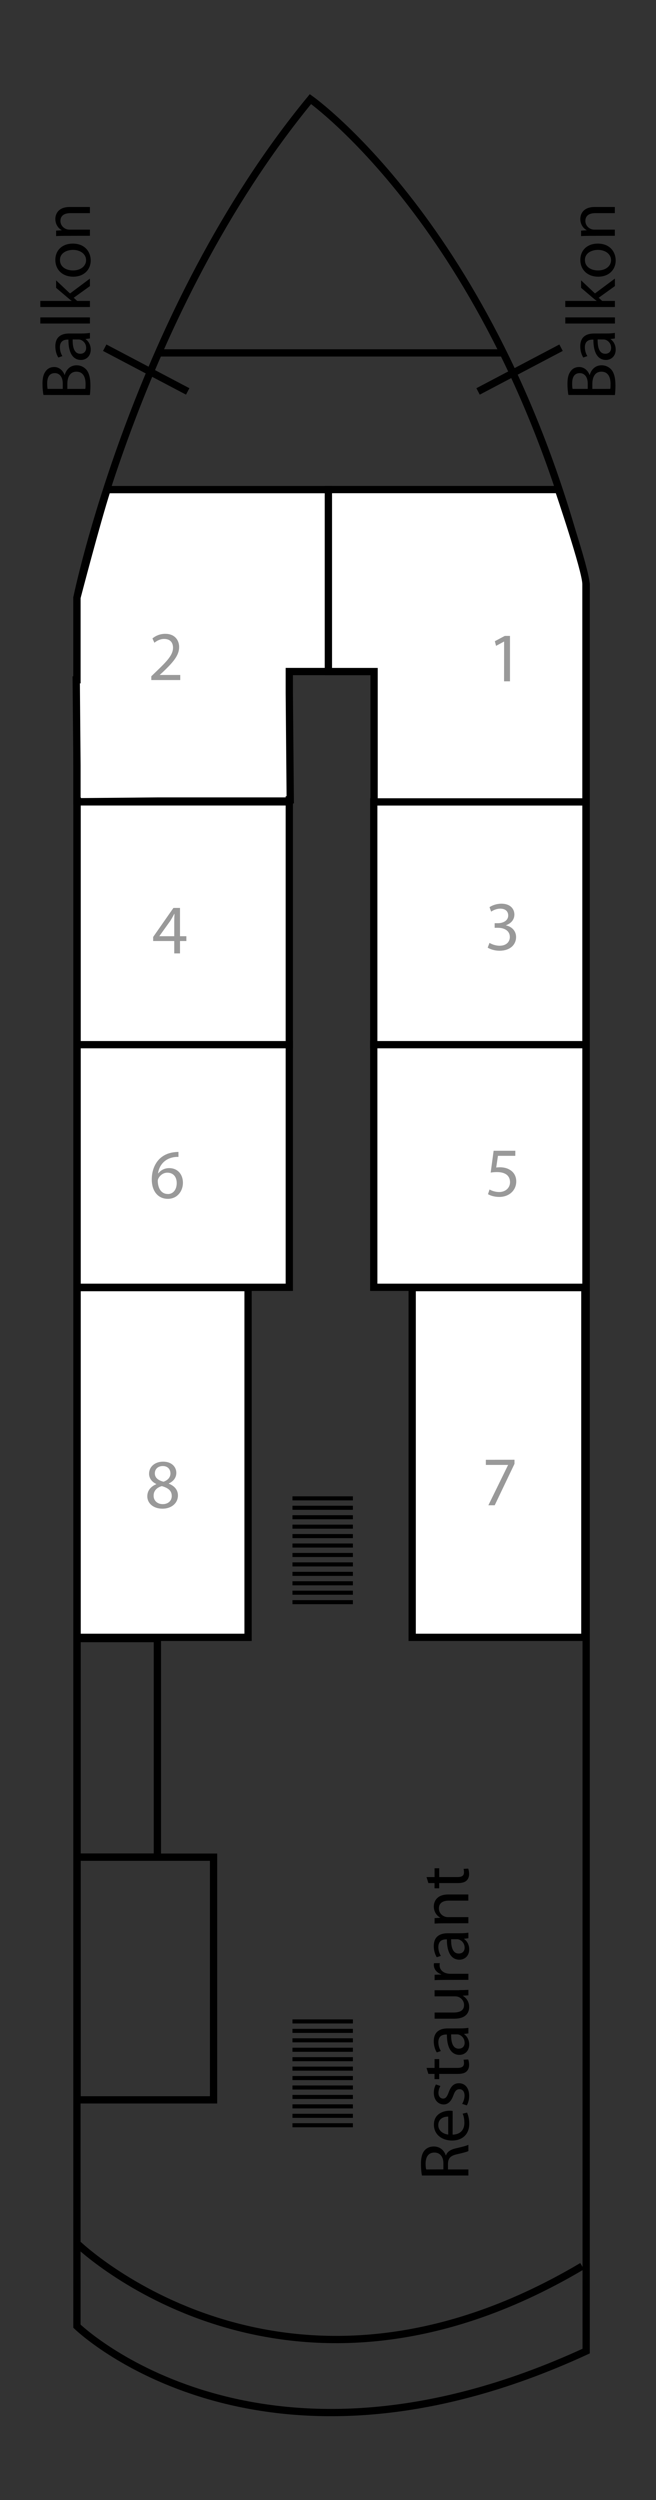 <?xml version="1.0" encoding="utf-8"?>
<!-- Generator: Adobe Illustrator 16.0.3, SVG Export Plug-In . SVG Version: 6.00 Build 0)  -->
<!DOCTYPE svg PUBLIC "-//W3C//DTD SVG 1.1//EN" "http://www.w3.org/Graphics/SVG/1.1/DTD/svg11.dtd">
<svg version="1.1" id="Ebene_1" xmlns="http://www.w3.org/2000/svg" xmlns:xlink="http://www.w3.org/1999/xlink" x="0px" y="0px"
	 width="56.336px" height="214.438px" viewBox="0 0 56.336 214.438" enable-background="new 0 0 56.336 214.438"
	 xml:space="preserve">
<rect x="0" y="0" width="56.336" height="214.438" fill="#333333" stroke="none"/>
<path fill="none" stroke="#000000" stroke-width="0.624" stroke-miterlimit="3.864" d="M50.34,50.096
	C42.98,20.036,26.66,8.501,26.66,8.501C11.617,26.762,6.607,51.262,6.607,51.262v148.265c0,0,15.528,15.145,43.731,2.137v-150.4
	L50.34,50.096L50.34,50.096z"/>
<line fill="none" stroke="#000000" stroke-width="0.624" stroke-miterlimit="3.864" x1="13.697" y1="30.27" x2="43.043" y2="30.27"/>
<polygon fill="none" stroke="#000000" stroke-width="0.624" stroke-miterlimit="3.864" points="6.622,159.289 6.622,140.549 
	13.515,140.549 13.515,159.289 "/>
<polygon fill="none" stroke="#000000" stroke-width="0.624" stroke-miterlimit="3.864" points="6.622,180.115 6.622,159.299 
	18.34,159.299 18.34,180.115 "/>
<line fill="none" stroke="#000000" stroke-width="0.349" stroke-miterlimit="3.864" x1="30.305" y1="182.293" x2="25.117" y2="182.293"/>
<line fill="none" stroke="#000000" stroke-width="0.349" stroke-miterlimit="3.864" x1="30.305" y1="181.484" x2="25.117" y2="181.484"/>
<line fill="none" stroke="#000000" stroke-width="0.349" stroke-miterlimit="3.864" x1="30.305" y1="180.674" x2="25.117" y2="180.674"/>
<line fill="none" stroke="#000000" stroke-width="0.349" stroke-miterlimit="3.864" x1="30.305" y1="179.865" x2="25.117" y2="179.865"/>
<line fill="none" stroke="#000000" stroke-width="0.349" stroke-miterlimit="3.864" x1="30.305" y1="179.056" x2="25.117" y2="179.056"/>
<line fill="none" stroke="#000000" stroke-width="0.349" stroke-miterlimit="3.864" x1="30.305" y1="178.246" x2="25.117" y2="178.246"/>
<line fill="none" stroke="#000000" stroke-width="0.349" stroke-miterlimit="3.864" x1="30.305" y1="177.437" x2="25.117" y2="177.437"/>
<line fill="none" stroke="#000000" stroke-width="0.349" stroke-miterlimit="3.864" x1="30.305" y1="176.627" x2="25.117" y2="176.627"/>
<line fill="none" stroke="#000000" stroke-width="0.349" stroke-miterlimit="3.864" x1="30.305" y1="175.818" x2="25.117" y2="175.818"/>
<line fill="none" stroke="#000000" stroke-width="0.349" stroke-miterlimit="3.864" x1="30.305" y1="175.008" x2="25.117" y2="175.008"/>
<line fill="none" stroke="#000000" stroke-width="0.349" stroke-miterlimit="3.864" x1="30.305" y1="174.199" x2="25.117" y2="174.199"/>
<line fill="none" stroke="#000000" stroke-width="0.349" stroke-miterlimit="3.864" x1="30.305" y1="173.388" x2="25.117" y2="173.388"/>
<line fill="none" stroke="#000000" stroke-width="0.349" stroke-miterlimit="3.864" x1="30.305" y1="137.426" x2="25.117" y2="137.426"/>
<line fill="none" stroke="#000000" stroke-width="0.349" stroke-miterlimit="3.864" x1="30.305" y1="136.615" x2="25.117" y2="136.615"/>
<line fill="none" stroke="#000000" stroke-width="0.349" stroke-miterlimit="3.864" x1="30.305" y1="135.806" x2="25.117" y2="135.806"/>
<line fill="none" stroke="#000000" stroke-width="0.349" stroke-miterlimit="3.864" x1="30.305" y1="134.998" x2="25.117" y2="134.998"/>
<line fill="none" stroke="#000000" stroke-width="0.349" stroke-miterlimit="3.864" x1="30.305" y1="134.187" x2="25.117" y2="134.187"/>
<line fill="none" stroke="#000000" stroke-width="0.349" stroke-miterlimit="3.864" x1="30.305" y1="133.379" x2="25.117" y2="133.379"/>
<line fill="none" stroke="#000000" stroke-width="0.349" stroke-miterlimit="3.864" x1="30.305" y1="132.568" x2="25.117" y2="132.568"/>
<line fill="none" stroke="#000000" stroke-width="0.349" stroke-miterlimit="3.864" x1="30.305" y1="131.758" x2="25.117" y2="131.758"/>
<line fill="none" stroke="#000000" stroke-width="0.349" stroke-miterlimit="3.864" x1="30.305" y1="130.949" x2="25.117" y2="130.949"/>
<line fill="none" stroke="#000000" stroke-width="0.349" stroke-miterlimit="3.864" x1="30.305" y1="130.14" x2="25.117" y2="130.14"/>
<line fill="none" stroke="#000000" stroke-width="0.349" stroke-miterlimit="3.864" x1="30.305" y1="129.33" x2="25.117" y2="129.33"/>
<line fill="none" stroke="#000000" stroke-width="0.349" stroke-miterlimit="3.864" x1="30.305" y1="128.521" x2="25.117" y2="128.521"/>
<g id="KabRooms">
	<polygon id="r_6" fill="#FFFFFF" stroke="#000000" stroke-width="0.624" stroke-miterlimit="3.864" points="6.622,110.418 
		6.622,89.589 24.844,89.589 24.844,110.418 	"/>
	<polygon id="r_5" fill="#FFFFFF" stroke="#000000" stroke-width="0.624" stroke-miterlimit="3.864" points="32.098,110.418 
		32.098,89.589 50.32,89.589 50.32,110.418 	"/>
	<polygon id="r_4" fill="#FFFFFF" stroke="#000000" stroke-width="0.624" stroke-miterlimit="3.864" points="6.622,89.607 
		6.622,68.781 24.844,68.781 24.844,89.607 	"/>
	<polygon id="r_3" fill="#FFFFFF" stroke="#000000" stroke-width="0.624" stroke-miterlimit="3.864" points="32.098,89.607 
		32.098,68.781 50.32,68.781 50.32,89.607 	"/>
	<polygon id="r_8" fill="#FFFFFF" stroke="#000000" stroke-width="0.624" stroke-miterlimit="3.864" points="6.622,140.443 
		6.622,110.445 21.303,110.445 21.303,140.443 	"/>
	<polygon id="r_7" fill="#FFFFFF" stroke="#000000" stroke-width="0.624" stroke-miterlimit="3.864" points="35.398,140.443 
		35.398,110.445 50.227,110.445 50.227,140.443 	"/>
	<path id="r_1" fill="#FFFFFF" stroke="#000000" stroke-width="0.624" stroke-miterlimit="3.864" d="M28.199,57.604h3.927v11.179
		H50.32V57.604c0,0,0-6.345,0-7.51c0-1.166-2.364-8.101-2.364-8.101H28.199V57.604z"/>
	<path id="r_2" fill="#FFFFFF" stroke="#000000" stroke-width="0.624" stroke-miterlimit="3.864" d="M28.199,57.605V41.997h-3.354
		c0,0-14.539,0-15.65,0C8.29,44.82,6.61,51.262,6.61,51.262v7.05l-0.064,0.002l0.064,7.32v3.074h0.025v0.063l6.975-0.063h11.234
		v-0.104h0.082l-0.058-6.436l-0.024-2.725v-1.843h3.355V57.605z"/>
</g>
<g id="KabNo">
	<g id="n_1">
		<path fill="#999999" d="M43.292,55.033h-0.015L42.6,55.4l-0.104-0.4l0.854-0.455h0.447v3.896h-0.51L43.292,55.033L43.292,55.033z"
			/>
	</g>
	<g id="n_2">
		<path fill="#999999" d="M12.994,58.331v-0.324l0.414-0.4c0.996-0.946,1.443-1.451,1.451-2.04c0-0.396-0.19-0.762-0.772-0.762
			c-0.354,0-0.646,0.18-0.828,0.328l-0.168-0.371c0.271-0.229,0.653-0.396,1.104-0.396c0.84,0,1.19,0.573,1.19,1.134
			c0,0.721-0.521,1.302-1.344,2.095l-0.313,0.287v0.013h1.752v0.438h-2.486V58.331z"/>
	</g>
	<g id="n_4">
		<path fill="#999999" d="M14.965,81.779v-1.063h-1.812v-0.348l1.74-2.49h0.565v2.426h0.547v0.412h-0.547v1.063H14.965z
			 M14.965,80.303v-1.304c0-0.204,0.008-0.407,0.021-0.61h-0.021c-0.119,0.229-0.215,0.396-0.322,0.574l-0.953,1.326v0.014H14.965
			L14.965,80.303z"/>
	</g>
	<g id="n_3">
		<path fill="#999999" d="M42.037,80.874c0.15,0.098,0.498,0.246,0.863,0.246c0.681,0,0.89-0.436,0.883-0.758
			c-0.006-0.547-0.498-0.779-1.008-0.779H42.48v-0.396h0.295c0.385,0,0.869-0.194,0.869-0.66c0-0.313-0.197-0.588-0.687-0.588
			c-0.313,0-0.608,0.142-0.778,0.26l-0.14-0.385c0.201-0.147,0.603-0.301,1.021-0.301c0.771,0,1.115,0.457,1.115,0.93
			c0,0.402-0.238,0.744-0.721,0.918v0.015c0.479,0.099,0.867,0.457,0.867,1.002c0,0.625-0.482,1.172-1.422,1.172
			c-0.438,0-0.818-0.139-1.017-0.267L42.037,80.874z"/>
	</g>
	<g id="n_5">
		<path fill="#999999" d="M44.252,99.142h-1.488l-0.15,1.002c0.096-0.013,0.18-0.021,0.318-0.021c0.301,0,0.602,0.063,0.84,0.211
			c0.313,0.175,0.563,0.512,0.563,1.002c0,0.764-0.606,1.332-1.453,1.332c-0.43,0-0.784-0.121-0.975-0.238l0.135-0.402
			c0.158,0.098,0.479,0.219,0.834,0.219c0.496,0,0.924-0.324,0.924-0.85c-0.006-0.504-0.342-0.861-1.12-0.861
			c-0.228,0-0.396,0.021-0.541,0.043l0.252-1.873h1.866L44.252,99.142L44.252,99.142z"/>
	</g>
	<g id="n_6">
		<path fill="#999999" d="M15.324,99.234c-0.106-0.006-0.246,0-0.396,0.023c-0.827,0.139-1.27,0.744-1.354,1.387h0.021
			c0.186-0.246,0.51-0.45,0.938-0.45c0.688,0,1.177,0.498,1.177,1.263c0,0.714-0.484,1.374-1.295,1.374
			c-0.834,0-1.382-0.647-1.382-1.662c0-0.771,0.275-1.374,0.66-1.76c0.324-0.316,0.756-0.518,1.248-0.574
			c0.155-0.022,0.287-0.029,0.385-0.029v0.431L15.324,99.234L15.324,99.234z M14.418,102.419c0.448,0,0.758-0.378,0.758-0.938
			c0-0.559-0.316-0.895-0.808-0.895c-0.315,0-0.608,0.198-0.756,0.479c-0.035,0.063-0.062,0.141-0.062,0.233
			c0.013,0.643,0.308,1.116,0.857,1.116h0.006v0.002h0.005V102.419z"/>
	</g>
	<g id="n_7">
		<path fill="#999999" d="M44.184,125.209v0.352l-1.699,3.554h-0.545l1.689-3.448v-0.014h-1.906v-0.439L44.184,125.209
			L44.184,125.209z"/>
	</g>
	<g id="n_8">
		<path fill="#999999" d="M13.418,127.287c-0.433-0.205-0.617-0.541-0.617-0.877c0-0.617,0.521-1.037,1.207-1.037
			c0.757,0,1.135,0.475,1.135,0.959c0,0.33-0.162,0.686-0.645,0.912v0.02c0.485,0.191,0.784,0.533,0.784,1.008
			c0,0.682-0.582,1.136-1.325,1.136c-0.813,0-1.308-0.485-1.308-1.058c0-0.492,0.293-0.842,0.772-1.043L13.418,127.287z
			 M14.75,128.324c0-0.477-0.33-0.701-0.855-0.854c-0.455,0.131-0.701,0.432-0.701,0.803c-0.021,0.396,0.281,0.744,0.777,0.744
			C14.445,129.021,14.75,128.72,14.75,128.324z M13.297,126.373c0,0.393,0.297,0.602,0.744,0.723
			c0.336-0.115,0.596-0.354,0.596-0.709c0-0.313-0.188-0.637-0.658-0.637C13.537,125.75,13.297,126.039,13.297,126.373z"/>
	</g>
</g>
<path fill="none" stroke="#000000" stroke-width="0.624" stroke-miterlimit="3.864" d="M6.617,192.431
	c0,0,17.688,17.168,43.373,1.951"/>
<g>
	<path d="M36.236,186.603c-0.057-0.266-0.084-0.645-0.084-1.002c0-0.561,0.104-0.92,0.328-1.172
		c0.183-0.201,0.457-0.315,0.771-0.315c0.532,0,0.892,0.337,1.03,0.763h0.021c0.104-0.313,0.395-0.498,0.813-0.595
		c0.563-0.132,0.955-0.229,1.109-0.313v0.539c-0.119,0.065-0.463,0.156-0.968,0.271c-0.562,0.121-0.771,0.337-0.786,0.813v0.492
		h1.754v0.521H36.236L36.236,186.603z M38.078,186.08v-0.533c0-0.561-0.307-0.912-0.77-0.912c-0.521,0-0.75,0.379-0.759,0.932
		c0,0.252,0.021,0.434,0.052,0.518L38.078,186.08L38.078,186.08z"/>
	<path d="M38.869,183.099c0.716-0.014,1.011-0.469,1.011-0.994c0-0.381-0.063-0.605-0.147-0.807l0.377-0.09
		c0.084,0.188,0.188,0.504,0.188,0.965c0,0.896-0.597,1.432-1.472,1.432c-0.879,0-1.563-0.52-1.563-1.361
		c0-0.947,0.834-1.199,1.366-1.199c0.104,0,0.188,0.012,0.244,0.02L38.869,183.099L38.869,183.099z M38.492,181.551
		c-0.336-0.006-0.854,0.141-0.854,0.732c0,0.531,0.488,0.768,0.854,0.809V181.551z"/>
	<path d="M39.686,180.459c0.104-0.156,0.209-0.434,0.209-0.695c0-0.385-0.189-0.563-0.432-0.563c-0.252,0-0.393,0.146-0.533,0.541
		c-0.188,0.521-0.475,0.768-0.822,0.768c-0.469,0-0.852-0.379-0.852-1.002c0-0.295,0.084-0.553,0.18-0.715l0.385,0.133
		c-0.068,0.113-0.168,0.324-0.168,0.596c0,0.313,0.184,0.484,0.396,0.484c0.238,0,0.348-0.174,0.49-0.553
		c0.189-0.505,0.441-0.764,0.877-0.764c0.512,0,0.875,0.396,0.875,1.086c0,0.316-0.084,0.611-0.203,0.814L39.686,180.459z"/>
	<path d="M36.627,177.375h0.693v-0.756h0.4v0.756h1.563c0.356,0,0.563-0.104,0.563-0.396c0-0.146-0.015-0.229-0.035-0.309
		l0.396-0.021c0.041,0.104,0.078,0.266,0.078,0.471c0,0.245-0.084,0.441-0.229,0.568c-0.154,0.146-0.414,0.201-0.758,0.201h-1.582
		v0.449h-0.4v-0.449H36.79L36.627,177.375z"/>
	<path d="M39.529,173.986c0.252,0,0.498-0.014,0.695-0.049v0.479l-0.365,0.043v0.02c0.229,0.16,0.435,0.477,0.435,0.891
		c0,0.588-0.414,0.887-0.834,0.887c-0.701,0-1.088-0.623-1.08-1.746h-0.062c-0.24,0-0.674,0.066-0.674,0.66
		c0,0.271,0.084,0.553,0.217,0.756l-0.35,0.121c-0.154-0.24-0.259-0.588-0.259-0.955c0-0.887,0.604-1.104,1.188-1.104
		L39.529,173.986L39.529,173.986z M38.744,174.496c-0.014,0.574,0.091,1.229,0.652,1.229c0.344,0,0.506-0.229,0.506-0.498
		c0-0.381-0.24-0.619-0.485-0.703c-0.056-0.02-0.11-0.027-0.168-0.027H38.744L38.744,174.496z"/>
	<path d="M39.434,170.703c0.301,0,0.563-0.008,0.791-0.023v0.469l-0.475,0.029v0.014c0.232,0.139,0.541,0.441,0.541,0.959
		c0,0.457-0.252,1.002-1.271,1.002h-1.697v-0.527h1.605c0.553,0,0.926-0.168,0.926-0.646c0-0.354-0.246-0.602-0.479-0.693
		c-0.076-0.029-0.178-0.049-0.271-0.049h-1.781v-0.527h2.111V170.703L39.434,170.703z"/>
	<path d="M38.227,169.826c-0.342,0-0.635,0.006-0.904,0.023v-0.465l0.568-0.018v-0.023c-0.391-0.133-0.635-0.449-0.635-0.805
		c0-0.063,0.006-0.104,0.018-0.148h0.498c-0.012,0.056-0.02,0.105-0.02,0.181c0,0.372,0.28,0.638,0.68,0.709
		c0.07,0.013,0.154,0.021,0.246,0.021h1.547v0.521L38.227,169.826L38.227,169.826z"/>
	<path d="M39.529,165.824c0.252,0,0.498-0.014,0.695-0.049v0.479l-0.365,0.041v0.021c0.229,0.162,0.435,0.475,0.435,0.889
		c0,0.588-0.414,0.889-0.834,0.889c-0.701,0-1.088-0.623-1.08-1.746h-0.062c-0.24,0-0.674,0.066-0.674,0.66
		c0,0.271,0.084,0.555,0.217,0.756l-0.35,0.119c-0.154-0.236-0.259-0.588-0.259-0.953c0-0.889,0.604-1.104,1.188-1.104
		L39.529,165.824L39.529,165.824z M38.744,166.336c-0.014,0.576,0.091,1.229,0.652,1.229c0.344,0,0.506-0.229,0.506-0.498
		c0-0.379-0.24-0.617-0.485-0.702c-0.056-0.021-0.11-0.028-0.168-0.028H38.744L38.744,166.336z"/>
	<path d="M38.107,164.972c-0.301,0-0.547,0.008-0.785,0.023v-0.469l0.48-0.029v-0.014c-0.273-0.146-0.547-0.479-0.547-0.959
		c0-0.4,0.237-1.025,1.232-1.025h1.732v0.527h-1.672c-0.471,0-0.857,0.176-0.857,0.674c0,0.348,0.246,0.615,0.541,0.707
		c0.064,0.021,0.154,0.035,0.246,0.035h1.746v0.525L38.107,164.972L38.107,164.972z"/>
	<path d="M36.627,161.006h0.693v-0.756h0.4v0.756h1.563c0.356,0,0.563-0.104,0.563-0.396c0-0.146-0.015-0.229-0.035-0.309
		l0.396-0.021c0.041,0.103,0.078,0.265,0.078,0.468c0,0.246-0.084,0.443-0.229,0.568c-0.154,0.148-0.414,0.205-0.758,0.205h-1.582
		v0.447h-0.4v-0.447H36.79L36.627,161.006z"/>
</g>
<g>
	<path d="M3.733,33.878c-0.049-0.229-0.084-0.588-0.084-0.955c0-0.521,0.09-0.854,0.293-1.106c0.156-0.209,0.396-0.336,0.715-0.336
		c0.393,0,0.73,0.259,0.891,0.686H5.56c0.096-0.384,0.413-0.834,1.014-0.834c0.351,0,0.611,0.14,0.812,0.342
		c0.26,0.283,0.379,0.738,0.379,1.396c0,0.357-0.023,0.639-0.049,0.813L3.733,33.878L3.733,33.878z M5.389,33.357v-0.478
		c0-0.551-0.287-0.875-0.678-0.875c-0.476,0-0.66,0.357-0.66,0.89c0,0.237,0.018,0.379,0.035,0.463H5.389L5.389,33.357z
		 M7.326,33.357c0.021-0.104,0.023-0.252,0.023-0.438c0-0.541-0.197-1.039-0.785-1.039c-0.554,0-0.781,0.478-0.781,1.045v0.435
		L7.326,33.357L7.326,33.357z"/>
	<path d="M7.026,28.605c0.252,0,0.498-0.015,0.695-0.051v0.479l-0.365,0.043v0.019c0.229,0.161,0.436,0.475,0.436,0.889
		c0,0.592-0.414,0.891-0.834,0.891c-0.703,0-1.09-0.623-1.08-1.746H5.815c-0.24,0-0.672,0.064-0.672,0.66
		c0,0.271,0.084,0.553,0.215,0.756l-0.348,0.12c-0.156-0.24-0.258-0.588-0.258-0.955c0-0.891,0.604-1.104,1.188-1.104H7.026
		L7.026,28.605z M6.24,29.115c-0.012,0.575,0.091,1.229,0.654,1.229c0.342,0,0.504-0.229,0.504-0.498c0-0.38-0.24-0.617-0.486-0.701
		c-0.055-0.021-0.112-0.027-0.168-0.027L6.24,29.115L6.24,29.115z"/>
	<path d="M3.463,27.751v-0.526h4.26v0.526H3.463z"/>
	<path d="M6.151,25.814v-0.015c-0.104-0.069-0.229-0.174-0.33-0.258L4.819,24.69v-0.64l1.193,1.123l1.709-1.276v0.645L6.33,25.542
		l0.299,0.271h1.094v0.521h-4.26v-0.521L6.151,25.814L6.151,25.814z"/>
	<path d="M6.247,20.895c1.073,0,1.543,0.742,1.543,1.444c0,0.785-0.576,1.394-1.494,1.394c-0.974,0-1.543-0.637-1.543-1.438
		C4.752,21.458,5.358,20.895,6.247,20.895z M6.276,23.198c0.637,0,1.117-0.366,1.117-0.884c0-0.504-0.475-0.881-1.129-0.881
		c-0.492,0-1.115,0.244-1.115,0.866C5.149,22.928,5.725,23.198,6.276,23.198z"/>
	<path d="M5.604,20.229c-0.301,0-0.545,0.006-0.785,0.022v-0.469l0.479-0.029v-0.012c-0.275-0.146-0.545-0.479-0.545-0.963
		c0-0.4,0.237-1.023,1.233-1.023h1.735v0.527H6.047c-0.47,0-0.857,0.174-0.857,0.672c0,0.349,0.246,0.618,0.541,0.709
		c0.064,0.021,0.154,0.034,0.246,0.034h1.744v0.526L5.604,20.229L5.604,20.229z"/>
</g>
<line fill="none" stroke="#000000" stroke-width="0.624" x1="8.994" y1="29.825" x2="16.119" y2="33.575"/>
<g>
	<path d="M48.816,33.878c-0.049-0.229-0.084-0.588-0.084-0.955c0-0.521,0.09-0.854,0.295-1.106c0.154-0.209,0.396-0.336,0.714-0.336
		c0.393,0,0.731,0.259,0.891,0.686h0.013c0.1-0.384,0.414-0.834,1.018-0.834c0.352,0,0.609,0.14,0.813,0.342
		c0.258,0.283,0.377,0.738,0.377,1.396c0,0.357-0.022,0.639-0.047,0.813L48.816,33.878L48.816,33.878z M50.473,33.357v-0.478
		c0-0.551-0.289-0.875-0.68-0.875c-0.477,0-0.658,0.357-0.658,0.89c0,0.237,0.018,0.379,0.035,0.463H50.473L50.473,33.357z
		 M52.41,33.357c0.021-0.104,0.023-0.252,0.023-0.438c0-0.541-0.197-1.039-0.785-1.039c-0.556,0-0.779,0.478-0.779,1.045v0.435
		L52.41,33.357L52.41,33.357z"/>
	<path d="M52.111,28.605c0.252,0,0.498-0.015,0.693-0.051v0.479l-0.365,0.043v0.019c0.229,0.161,0.435,0.475,0.435,0.889
		c0,0.592-0.414,0.891-0.834,0.891c-0.701,0-1.087-0.623-1.08-1.746h-0.062c-0.24,0-0.672,0.064-0.672,0.66
		c0,0.271,0.084,0.553,0.217,0.756l-0.353,0.121c-0.153-0.24-0.258-0.588-0.258-0.955c0-0.891,0.604-1.104,1.188-1.104
		L52.111,28.605L52.111,28.605z M51.324,29.115c-0.012,0.575,0.093,1.229,0.654,1.229c0.342,0,0.504-0.229,0.504-0.498
		c0-0.38-0.24-0.617-0.483-0.701c-0.056-0.021-0.112-0.027-0.168-0.027L51.324,29.115L51.324,29.115z"/>
	<path d="M48.547,27.751v-0.526h4.262v0.526H48.547z"/>
	<path d="M51.234,25.814v-0.015c-0.103-0.069-0.229-0.174-0.33-0.258l-1.002-0.854v-0.64l1.193,1.123l1.711-1.276v0.645
		l-1.394,1.002l0.301,0.271h1.093v0.521h-4.261v-0.521L51.234,25.814L51.234,25.814z"/>
	<path d="M51.333,20.895c1.071,0,1.541,0.742,1.541,1.444c0,0.785-0.576,1.394-1.494,1.394c-0.974,0-1.541-0.637-1.541-1.438
		C49.838,21.458,50.443,20.895,51.333,20.895z M51.361,23.198c0.638,0,1.115-0.366,1.115-0.884c0-0.504-0.478-0.881-1.131-0.881
		c-0.49,0-1.113,0.244-1.113,0.866C50.232,22.928,50.809,23.198,51.361,23.198z"/>
	<path d="M50.688,20.229c-0.299,0-0.545,0.006-0.785,0.022v-0.469l0.48-0.029v-0.012c-0.277-0.146-0.547-0.479-0.547-0.963
		c0-0.4,0.236-1.023,1.232-1.023H52.8v0.527h-1.674c-0.469,0-0.856,0.174-0.856,0.672c0,0.349,0.246,0.618,0.539,0.709
		c0.065,0.021,0.155,0.034,0.246,0.034H52.8v0.526L50.688,20.229L50.688,20.229z"/>
</g>
<line fill="none" stroke="#000000" stroke-width="0.624" x1="41.057" y1="33.575" x2="48.182" y2="29.825"/>
<g display="none">
	<path display="inline" d="M92.663,137.542c0,1.6-1.209,2.538-2.746,2.538c-1.61,0-2.817-1.036-2.817-2.623
		c0-1.653,1.235-2.561,2.729-2.561c1.771,0,2.836,1.064,2.836,2.638L92.663,137.542L92.663,137.542z M91.693,137.49
		c0-0.823-0.776-1.296-1.825-1.296c-0.972,0-1.802,0.459-1.802,1.3c0,0.836,0.82,1.311,1.822,1.309
		c1.016,0.002,1.805-0.486,1.805-1.304V137.49z"/>
	<path display="inline" d="M86.898,134.121v-1.219h2.229v-0.018c-0.338-0.229-0.557-0.64-0.557-1.183
		c0-0.938,0.777-1.624,1.977-1.615c1.41,0,2.113,0.896,2.113,1.79c0,0.457-0.17,0.896-0.633,1.17v0.02l0.545,0.054v1.03
		c-0.26-0.021-0.727-0.03-1.17-0.03L86.898,134.121L86.898,134.121z M90.913,132.904c0.077,0,0.151-0.008,0.215-0.021
		c0.324-0.079,0.58-0.358,0.58-0.716c0-0.519-0.401-0.839-1.104-0.839c-0.606,0-1.09,0.271-1.09,0.837
		c0,0.335,0.245,0.639,0.6,0.715c0.07,0.018,0.146,0.022,0.228,0.022L90.913,132.904L90.913,132.904z"/>
	<path display="inline" d="M91.008,128.396c0.506-0.037,0.746-0.537,0.746-1.104c0-0.412-0.055-0.749-0.166-1.077l0.822-0.164
		c0.166,0.405,0.248,0.896,0.248,1.419c0,1.325-0.771,2.088-1.992,2.088c-0.994,0-2.096-0.619-2.096-1.975
		c0-1.271,0.986-1.748,1.955-1.748c0.211,0,0.393,0.021,0.479,0.044L91.008,128.396L91.008,128.396z M90.176,126.966
		c-0.293-0.002-0.793,0.131-0.793,0.686c0,0.517,0.471,0.725,0.793,0.758V126.966z"/>
	<path display="inline" d="M89.952,125.111c-0.576,0-0.953,0.012-1.291,0.031v-1.047l0.728-0.043v-0.029
		c-0.574-0.2-0.813-0.678-0.813-1.059c0-0.109,0.003-0.169,0.021-0.26h1.146c-0.021,0.094-0.032,0.19-0.032,0.329
		c0,0.445,0.234,0.752,0.616,0.834c0.077,0.015,0.173,0.021,0.271,0.021h1.979v1.219H89.95v0.003L89.952,125.111L89.952,125.111z"/>
	<path display="inline" d="M91.008,121.18c0.506-0.035,0.746-0.533,0.746-1.104c0-0.412-0.055-0.749-0.166-1.077l0.822-0.164
		c0.166,0.404,0.248,0.896,0.248,1.418c0,1.326-0.771,2.087-1.992,2.087c-0.994,0-2.096-0.619-2.096-1.973
		c0-1.271,0.986-1.748,1.955-1.748c0.211,0,0.393,0.021,0.479,0.044L91.008,121.18L91.008,121.18z M90.176,119.751
		c-0.293-0.002-0.793,0.129-0.793,0.686c0,0.517,0.471,0.725,0.793,0.756V119.751z"/>
	<path display="inline" d="M91.514,117.9c0.137-0.223,0.291-0.688,0.291-1.043c0-0.364-0.123-0.521-0.322-0.521
		c-0.203,0-0.301,0.125-0.453,0.574c-0.268,0.813-0.711,1.117-1.17,1.113c-0.73,0-1.287-0.621-1.287-1.594
		c0-0.458,0.107-0.861,0.23-1.103l0.838,0.212c-0.094,0.176-0.223,0.52-0.223,0.85c0,0.299,0.117,0.469,0.313,0.469
		c0.188,0,0.287-0.153,0.453-0.637c0.252-0.742,0.633-1.056,1.205-1.061c0.729,0,1.271,0.568,1.271,1.688
		c0,0.51-0.113,0.969-0.272,1.27L91.514,117.9z"/>
	<path display="inline" d="M87.258,112.761c-0.072-0.446-0.115-1.03-0.115-1.644c0-1.021,0.17-1.689,0.563-2.207
		c0.418-0.562,1.094-0.911,2.047-0.911c1.033,0,1.746,0.374,2.183,0.892c0.476,0.566,0.698,1.438,0.698,2.484
		c0,0.633-0.038,1.085-0.079,1.385L87.258,112.761L87.258,112.761z M91.656,111.545c0.021-0.104,0.021-0.273,0.021-0.425
		c0.01-1.104-0.605-1.829-1.892-1.829c-1.158-0.003-1.709,0.651-1.709,1.701c0,0.266,0.021,0.443,0.047,0.553H91.656z"/>
	<path display="inline" d="M91.008,106.249c0.506-0.037,0.746-0.536,0.746-1.104c0-0.412-0.055-0.749-0.166-1.077l0.822-0.164
		c0.166,0.405,0.248,0.895,0.248,1.419c0,1.325-0.771,2.088-1.992,2.088c-0.994,0-2.096-0.62-2.096-1.975
		c0-1.271,0.986-1.748,1.955-1.748c0.211,0,0.393,0.021,0.479,0.044L91.008,106.249L91.008,106.249z M90.176,104.82
		c-0.293-0.002-0.793,0.131-0.793,0.685c0,0.517,0.471,0.725,0.793,0.756V104.82z"/>
	<path display="inline" d="M92.477,100.028c0.104,0.221,0.186,0.628,0.186,1.092c0,1.265-0.773,2.068-2.008,2.068
		c-1.143,0-2.076-0.782-2.076-2.235c0-0.322,0.061-0.677,0.15-0.931l0.904,0.188c-0.064,0.146-0.125,0.358-0.125,0.684
		c0,0.645,0.457,1.058,1.098,1.051c0.717,0,1.104-0.48,1.104-1.069c0-0.291-0.055-0.516-0.127-0.701L92.477,100.028z"/>
	<path display="inline" d="M90.314,98.144v-0.019c-0.166-0.091-0.326-0.188-0.474-0.281l-1.184-0.794v-1.459l1.588,1.403
		l2.325-1.603v1.493l-1.606,0.945l0.39,0.312h1.222v1.217h-5.677v-1.217L90.314,98.144L90.314,98.144z"/>
</g>
</svg>
